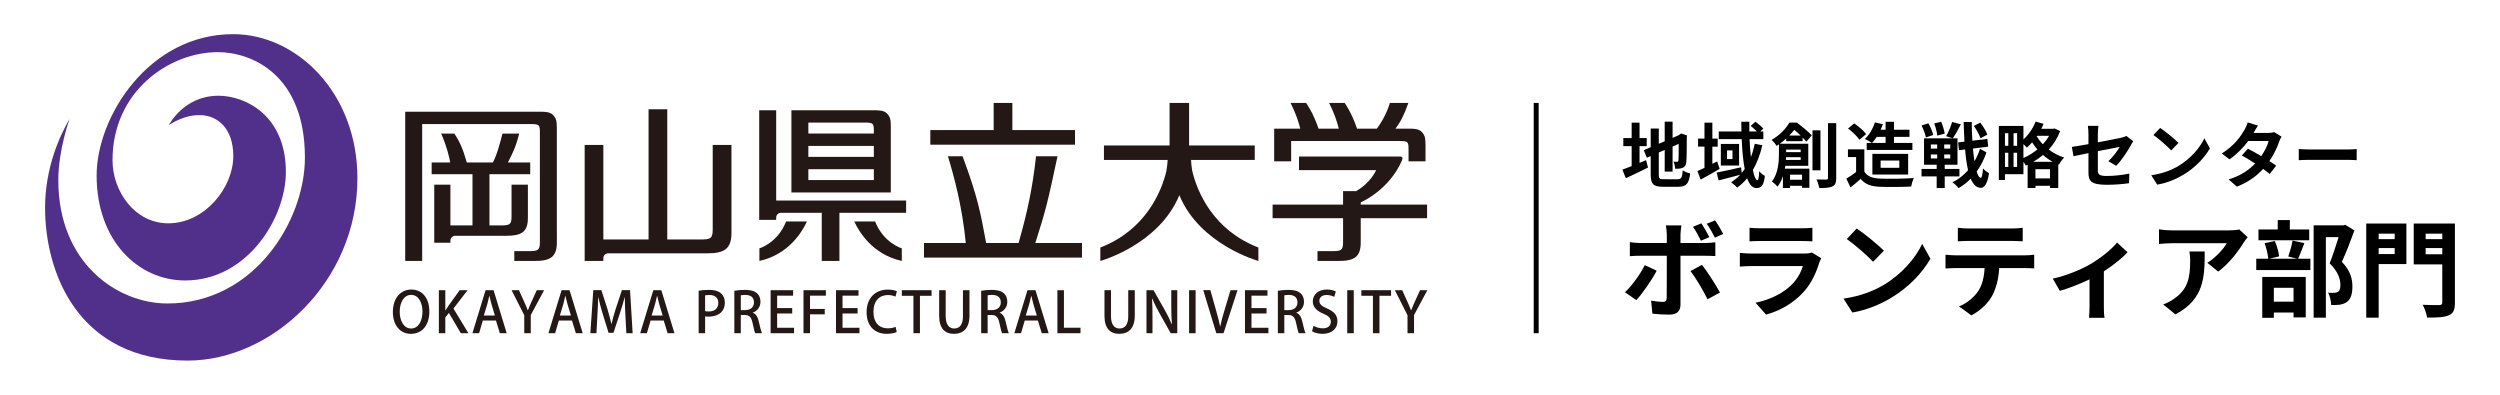 <?xml version="1.0" encoding="utf-8"?>
<!-- Generator: Adobe Illustrator 27.9.0, SVG Export Plug-In . SVG Version: 6.00 Build 0)  -->
<svg version="1.1" id="レイヤー_1" xmlns="http://www.w3.org/2000/svg" xmlns:xlink="http://www.w3.org/1999/xlink" x="0px"
	 y="0px" viewBox="0 0 380 60" style="enable-background:new 0 0 380 60;" xml:space="preserve">
<style type="text/css">
	.st0{fill:#51308C;}
	.st1{fill:#231815;}
	.st2{fill:none;stroke:#000000;stroke-width:0.75;stroke-miterlimit:10;}
</style>
<g>
	<g>
		<path class="st0" d="M35.459,5.192c9.595,0,18.868,8.871,18.868,21.902c0,15.759-13.035,27.715-25.799,27.715
			c-16.819,0-21.677-13.543-21.677-23.225c0-6.073,2.234-10.992,3.735-13.525c0,0-1.721,4.676-1.721,9.333
			c0,12.632,8.985,18.737,16.579,18.737c13.187,0,20.903-12.562,20.903-22.173c0-12.614-8.091-16.031-13.239-16.031
			c-7.349,0-16.006,5.916-16.006,16.431c0,4.696,3.358,9.588,8.475,9.588c5.566,0,9.882-5.427,9.882-10.216
			c0-4.223-2.384-6.131-4.91-6.229c-2.673-0.109-4.885,1.531-4.885,1.531s2.212-4.478,7.547-4.478c4.086,0,10.24,2.985,10.24,11.589
			c0,6.99-5.849,16.49-15.309,16.49c-7.127,0-13.456-6.01-13.456-15.963C14.687,17.811,22.561,5.179,35.459,5.192"/>
		<g>
			<path class="st1" d="M181.229,26.017c-0.125-0.665-0.17-1.263-0.189-1.702h9.68v-2.209h-9.976v-6.46h-2.968v6.46h-9.977v2.209
				h9.683c-0.023,0.438-0.076,1.036-0.194,1.702c-0.751,3.162-3.197,8.972-10.037,11.606v2.042c0,0,8.901-2.446,12.01-10
				c3.111,7.554,12.013,10,12.013,10v-2.042C184.43,34.988,181.98,29.179,181.229,26.017z"/>
			<g>
				<path class="st1" d="M157.369,36.937c1.657-5.206,1.878-6.191,3.371-13.183h-3.262c-0.544,4.877-1.301,8.421-2.654,13.183h-4.93
					c-0.839-4.522-1.261-6.959-3.582-13.183h-2.23c0.897,2.935,2.16,7.489,2.719,13.183h-6.358v2.221h24.02v-2.221H157.369z"/>
				<polygon class="st1" points="163.401,19.771 153.88,19.771 153.88,15.646 151.038,15.646 151.038,19.771 141.409,19.771 
					141.409,21.992 163.401,21.992 				"/>
			</g>
			<path class="st1" d="M111.181,30.601v-8.576h-2.849v12.851c0,1.349-0.313,1.525-1.773,1.525h-5.134V16.609h-2.843v19.792h-6.873
				V22.025h-2.84v17.641h2.84v-0.433c0-0.396,0.329-0.726,0.728-0.726h15.045c2.598,0,3.7-0.665,3.7-3.093V30.601L111.181,30.601z"
				/>
			<path class="st1" d="M80.239,33.133v-5.062h-2.485v4.863c0,1.173-0.285,1.328-1.558,1.328h-1.799v-7.786h6.196v-1.785h-3.389
				c0.725-1.431,1.193-2.314,1.715-4.388h-2.547c-0.239,1.027-0.89,3.441-1.46,4.388h-3.957c-0.632-2.212-1.091-3.125-1.882-4.388
				h-2.014c0.851,1.928,1.233,3.586,1.376,4.388h-2.821v1.785h6.205v7.786h-3.356v-6.191h-2.457v8.828h2.457v-0.332
				c0-0.407,0.329-0.728,0.726-0.728H77C79.27,35.839,80.239,35.247,80.239,33.133z M84.639,19.553L84.639,19.553
				c-0.002-1.138-0.081-1.575-0.603-2.095c-0.468-0.475-1.312-0.469-1.741-0.475H61.592v22.682h2.578V18.861h16.544
				c1.321,0,1.348,0.153,1.348,1.378v16.565c0,1.211-0.288,1.368-1.609,1.368h-2.28v1.493h3.113c2.351,0,3.355-0.606,3.355-2.799
				C84.639,36.866,84.639,19.623,84.639,19.553z"/>
			<path class="st1" d="M117.98,30.479V16.763h-2.58v16.658h2.58v-0.354c0-0.389,0.322-0.722,0.725-0.722h6.201v7.32h2.686v-7.32
				h10.139v-1.866H117.98z M133.013,33.659h-3.166c0.714,1.559,2.762,5.016,7.227,6.007v-1.917
				C137.074,37.748,134.309,36.952,133.013,33.659z M135.403,27.398L135.403,27.398c0-3.426,0-8.062,0-8.062
				c0-1.142-0.076-1.587-0.598-2.106c-0.471-0.467-1.312-0.454-1.746-0.467h-12.765v12.49h15.109V27.398z M132.825,27.375h-9.954
				v-1.66h9.954V27.375z M132.825,23.846h-9.954V22.18h9.954V23.846z M132.825,20.302h-9.954v-1.671h8.612
				c1.205,0,1.331,0.149,1.342,1.099V20.302z M115.428,37.748v1.917c4.464-0.991,6.511-4.447,7.23-6.007h-3.169
				C118.196,36.952,115.428,37.748,115.428,37.748z"/>
			<g>
				<path class="st1" d="M216.68,24.524c0-3.797,0-2.585,0-2.418c-0.007-1.12-0.083-1.565-0.605-2.082
					c-0.473-0.471-1.313-0.461-1.741-0.471h-2.223h0.002c0.733-0.976,1.279-1.972,1.958-3.907h-2.815c0,0-0.511,1.969-1.978,3.907
					h-3.007c-0.836-2.49-1.887-3.907-1.887-3.907h-2.36c0.79,1.552,1.233,2.943,1.474,3.907h-3.081
					c-0.839-2.49-1.893-3.907-1.893-3.907h-2.358c0.795,1.552,1.229,2.943,1.474,3.907h-3.966v4.97h2.58v-3.093h16.498
					c1.318,0,1.346,0.155,1.346,1.368v1.725H216.68z"/>
				<path class="st1" d="M206.832,31.098v-0.34c0,0,4.321-1.816,6.282-6.411c0.035-0.085,0.1-0.314,0.021-0.425
					c-0.075-0.103-0.179-0.126-0.227-0.126h-15.46v2.062h11.719c0,0-0.733,1.866-3.049,3.198h-1.97v2.042h-10.713v2.067h10.713v3.64
					c0,1.211-0.288,1.368-1.609,1.368h-2.281v1.493h3.217c2.354,0,3.357-0.606,3.357-2.799v-3.701h10.084v-2.067H206.832z"/>
			</g>
		</g>
		<g>
			<path class="st1" d="M65.26,47.317c0,2.272-1.222,3.426-2.812,3.426c-1.666,0-2.734-1.35-2.734-3.323
				c0-2.06,1.146-3.41,2.82-3.41C64.269,44.009,65.26,45.437,65.26,47.317z M60.757,47.393c0,1.325,0.598,2.538,1.726,2.538
				c1.146,0,1.734-1.188,1.734-2.58c0-1.248-0.547-2.529-1.717-2.529C61.295,44.822,60.757,46.112,60.757,47.393z"/>
			<path class="st1" d="M71.2,50.649h-1.153l-1.812-3.085l-0.547,0.684v2.401h-0.982v-6.537h0.982v3.068h0.025
				c0.154-0.257,0.316-0.496,0.471-0.727l1.684-2.342h1.204l-2.145,2.786L71.2,50.649z"/>
			<path class="st1" d="M77.019,50.649h-1.042l-0.59-1.923h-2l-0.563,1.923h-1.017l1.999-6.537h1.214L77.019,50.649z M75.225,47.966
				l-0.513-1.709c-0.12-0.428-0.231-0.889-0.325-1.291h-0.017c-0.095,0.402-0.196,0.881-0.308,1.282l-0.521,1.718H75.225z"/>
			<path class="st1" d="M82.703,44.112l-2.025,3.777v2.76h-0.991v-2.734l-1.923-3.803h1.12l0.769,1.709
				c0.214,0.479,0.401,0.889,0.572,1.351h0.018c0.162-0.436,0.358-0.872,0.572-1.358l0.777-1.701H82.703z"/>
			<path class="st1" d="M88.573,50.649h-1.042l-0.59-1.923h-1.999l-0.564,1.923h-1.017l1.999-6.537h1.214L88.573,50.649z
				 M86.779,47.966l-0.513-1.709c-0.12-0.428-0.23-0.889-0.325-1.291h-0.017c-0.094,0.402-0.197,0.881-0.308,1.282l-0.521,1.718
				H86.779z"/>
			<path class="st1" d="M96.162,50.649h-0.957l-0.146-2.751c-0.043-0.889-0.094-1.897-0.085-2.709h-0.026
				c-0.196,0.769-0.452,1.606-0.726,2.436l-0.975,2.965h-0.743l-0.897-2.905c-0.265-0.854-0.495-1.709-0.657-2.495h-0.026
				c-0.017,0.812-0.068,1.846-0.119,2.76l-0.146,2.7h-0.923l0.444-6.545h1.23l0.923,2.879c0.239,0.804,0.436,1.53,0.599,2.248h0.025
				c0.162-0.701,0.367-1.444,0.623-2.256l0.949-2.871h1.238L96.162,50.649z"/>
			<path class="st1" d="M102.519,50.649h-1.042l-0.59-1.923h-2l-0.563,1.923h-1.017l1.999-6.537h1.214L102.519,50.649z
				 M100.725,47.966l-0.513-1.709c-0.12-0.428-0.231-0.889-0.325-1.291h-0.017c-0.095,0.402-0.196,0.881-0.308,1.282l-0.521,1.718
				H100.725z"/>
			<path class="st1" d="M106.194,44.189c0.393-0.068,0.914-0.128,1.59-0.128c0.803,0,1.409,0.171,1.803,0.521
				c0.367,0.315,0.59,0.812,0.59,1.409c0,1.59-1.266,2.137-2.444,2.137c-0.205,0-0.394-0.009-0.556-0.043v2.563h-0.982V44.189z
				 M107.176,47.29c0.146,0.043,0.325,0.052,0.556,0.052c0.905,0,1.452-0.47,1.452-1.308c0-0.795-0.547-1.196-1.341-1.196
				c-0.308,0-0.538,0.034-0.667,0.06V47.29z"/>
			<path class="st1" d="M114.423,47.538c0.487,0.18,0.761,0.641,0.914,1.333c0.196,0.854,0.359,1.529,0.487,1.777h-1.025
				c-0.094-0.188-0.248-0.761-0.41-1.563c-0.18-0.872-0.496-1.205-1.188-1.205h-0.599v2.769h-0.982v-6.451
				c0.419-0.077,1-0.137,1.589-0.137c0.855,0,1.453,0.153,1.863,0.521c0.342,0.299,0.521,0.752,0.521,1.281
				c0,0.838-0.513,1.41-1.171,1.658V47.538z M113.27,47.137c0.82,0,1.333-0.47,1.333-1.171c0-0.846-0.599-1.137-1.308-1.137
				c-0.333,0-0.572,0.026-0.692,0.061v2.247H113.27z"/>
			<path class="st1" d="M120.697,50.649h-3.563v-6.537h3.418v0.829h-2.427v1.889h2.29v0.82h-2.29v2.17h2.572V50.649z"/>
			<path class="st1" d="M122.132,50.649v-6.537h3.401v0.829h-2.41v2.017h2.238v0.82h-2.238v2.871H122.132z"/>
			<path class="st1" d="M130.636,50.649h-3.563v-6.537h3.418v0.829h-2.427v1.889h2.29v0.82h-2.29v2.17h2.572V50.649z"/>
			<path class="st1" d="M136.301,50.469c-0.273,0.137-0.828,0.273-1.538,0.273c-1.819,0-3.042-1.204-3.042-3.289
				c0-2.222,1.401-3.436,3.213-3.436c0.752,0,1.214,0.162,1.393,0.257l-0.213,0.812c-0.273-0.128-0.658-0.239-1.146-0.239
				c-1.265,0-2.204,0.854-2.204,2.555c0,1.606,0.837,2.504,2.188,2.504c0.444,0,0.896-0.094,1.179-0.23L136.301,50.469z"/>
			<path class="st1" d="M141.6,44.958h-1.769v5.69h-0.991v-5.69h-1.76v-0.847h4.52V44.958z"/>
			<path class="st1" d="M147.36,47.983c0,1.939-0.966,2.76-2.359,2.76c-1.341,0-2.247-0.786-2.247-2.734v-3.896h0.991v3.957
				c0,1.307,0.539,1.862,1.291,1.862c0.82,0,1.332-0.563,1.332-1.862v-3.957h0.992V47.983z"/>
			<path class="st1" d="M151.941,47.538c0.487,0.18,0.761,0.641,0.914,1.333c0.196,0.854,0.359,1.529,0.487,1.777h-1.025
				c-0.094-0.188-0.248-0.761-0.41-1.563c-0.18-0.872-0.496-1.205-1.188-1.205h-0.599v2.769h-0.982v-6.451
				c0.419-0.077,1-0.137,1.589-0.137c0.855,0,1.453,0.153,1.863,0.521c0.342,0.299,0.521,0.752,0.521,1.281
				c0,0.838-0.513,1.41-1.171,1.658V47.538z M150.788,47.137c0.82,0,1.333-0.47,1.333-1.171c0-0.846-0.599-1.137-1.308-1.137
				c-0.333,0-0.572,0.026-0.692,0.061v2.247H150.788z"/>
			<path class="st1" d="M159.392,50.649h-1.042l-0.59-1.923h-2l-0.563,1.923h-1.017l1.999-6.537h1.214L159.392,50.649z
				 M157.598,47.966l-0.513-1.709c-0.12-0.428-0.231-0.889-0.325-1.291h-0.017c-0.095,0.402-0.196,0.881-0.308,1.282l-0.521,1.718
				H157.598z"/>
			<path class="st1" d="M164.238,50.649h-3.512v-6.537h0.991v5.7h2.521V50.649z"/>
			<path class="st1" d="M172.485,47.983c0,1.939-0.966,2.76-2.359,2.76c-1.341,0-2.247-0.786-2.247-2.734v-3.896h0.991v3.957
				c0,1.307,0.539,1.862,1.291,1.862c0.82,0,1.332-0.563,1.332-1.862v-3.957h0.992V47.983z"/>
			<path class="st1" d="M178.946,50.649h-1l-1.717-3.059c-0.394-0.71-0.787-1.479-1.086-2.214l-0.034,0.009
				c0.052,0.829,0.068,1.675,0.068,2.82v2.443h-0.914v-6.537h1.077l1.709,3.025c0.41,0.718,0.777,1.47,1.059,2.162l0.026-0.009
				c-0.077-0.889-0.103-1.727-0.103-2.769v-2.41h0.914V50.649z"/>
			<path class="st1" d="M180.741,44.112h0.991v6.537h-0.991V44.112z"/>
			<path class="st1" d="M188.098,44.112l-2.119,6.537h-1.103l-1.982-6.545h1.085l0.863,3.076c0.239,0.828,0.453,1.632,0.615,2.418
				h0.025c0.154-0.777,0.385-1.606,0.633-2.41l0.923-3.076H188.098z"/>
			<path class="st1" d="M192.798,50.649h-3.563v-6.537h3.418v0.829h-2.427v1.889h2.29v0.82h-2.29v2.17h2.572V50.649z"/>
			<path class="st1" d="M197.038,47.538c0.487,0.18,0.761,0.641,0.914,1.333c0.197,0.854,0.359,1.529,0.487,1.777h-1.025
				c-0.094-0.188-0.248-0.761-0.41-1.563c-0.18-0.872-0.495-1.205-1.188-1.205h-0.599v2.769h-0.982v-6.451
				c0.419-0.077,1-0.137,1.59-0.137c0.854,0,1.453,0.153,1.863,0.521c0.342,0.299,0.521,0.752,0.521,1.281
				c0,0.838-0.513,1.41-1.171,1.658V47.538z M195.884,47.137c0.821,0,1.333-0.47,1.333-1.171c0-0.846-0.599-1.137-1.308-1.137
				c-0.333,0-0.572,0.026-0.692,0.061v2.247H195.884z"/>
			<path class="st1" d="M202.806,45.129c-0.213-0.12-0.623-0.291-1.162-0.291c-0.777,0-1.102,0.453-1.102,0.872
				c0,0.555,0.367,0.828,1.196,1.188c1.051,0.461,1.555,1.034,1.555,1.931c0,1.094-0.812,1.914-2.281,1.914
				c-0.615,0-1.265-0.179-1.581-0.393l0.223-0.829c0.35,0.214,0.88,0.385,1.418,0.385c0.777,0,1.214-0.401,1.214-0.991
				c0-0.556-0.333-0.897-1.111-1.222c-0.974-0.394-1.632-0.983-1.632-1.872c0-1.033,0.829-1.812,2.128-1.812
				c0.624,0,1.094,0.154,1.376,0.3L202.806,45.129z"/>
			<path class="st1" d="M204.781,44.112h0.991v6.537h-0.991V44.112z"/>
			<path class="st1" d="M211.445,44.958h-1.769v5.69h-0.991v-5.69h-1.761v-0.847h4.521V44.958z"/>
			<path class="st1" d="M216.958,44.112l-2.025,3.777v2.76h-0.991v-2.734l-1.923-3.803h1.119l0.77,1.709
				c0.214,0.479,0.401,0.889,0.572,1.351h0.018c0.162-0.436,0.358-0.872,0.572-1.358l0.777-1.701H216.958z"/>
		</g>
	</g>
	<g>
		<path d="M249.211,24.76c0.334-0.14,0.669-0.281,0.993-0.421l0.292,1.134c-1.146,0.573-2.377,1.145-3.371,1.61l-0.519-1.297
			c0.39-0.14,0.864-0.324,1.405-0.54v-3.036h-1.265V20.99h1.265v-2.344h1.199v2.344h1.091v1.221h-1.091V24.76z M254.979,27.245
			c0.594,0,0.702-0.249,0.8-1.35c0.27,0.194,0.767,0.399,1.123,0.464c-0.173,1.512-0.551,2.031-1.814,2.031h-2.302
			c-1.458,0-1.88-0.399-1.88-1.891v-2.776l-0.583,0.249l-0.476-1.146l1.059-0.443v-2.841h1.231v2.312l0.897-0.378v-2.981h1.199
			v2.463l0.854-0.367l0.227-0.151l0.227-0.151l0.896,0.313l-0.043,0.216c0,2.052-0.021,3.349-0.075,3.792
			c-0.033,0.497-0.228,0.756-0.552,0.896c-0.312,0.141-0.777,0.151-1.123,0.151c-0.032-0.324-0.13-0.81-0.271-1.081
			c0.184,0.021,0.422,0.021,0.519,0.021c0.13,0,0.195-0.043,0.238-0.237c0.021-0.173,0.032-0.961,0.032-2.496l-0.929,0.411v3.813
			h-1.199v-3.295l-0.897,0.389v3.328c0,0.637,0.098,0.734,0.757,0.734H254.979z"/>
		<path d="M261.382,25.668c-0.95,0.562-1.998,1.156-2.884,1.631l-0.486-1.296c0.303-0.129,0.67-0.302,1.069-0.486v-3.23h-0.973
			v-1.221h0.973v-2.42h1.199v2.42h0.811v1.231h-0.811v2.604l0.734-0.367L261.382,25.668z M267.875,22.081
			c-0.335,1.415-0.811,2.679-1.437,3.759c0.184,0.961,0.432,1.545,0.691,1.545c0.15,0,0.237-0.4,0.27-1.361
			c0.237,0.302,0.595,0.573,0.864,0.713c-0.184,1.437-0.497,1.847-1.307,1.847c-0.605,0-1.06-0.573-1.395-1.491
			c-0.442,0.551-0.95,1.026-1.512,1.426c-0.173-0.216-0.648-0.626-0.919-0.811c0.519-0.324,0.973-0.713,1.383-1.145
			c-1.145,0.302-2.354,0.626-3.284,0.864l-0.302-1.199c0.939-0.173,2.354-0.497,3.716-0.8l0.098,0.854
			c0.162-0.194,0.313-0.389,0.453-0.594c-0.248-1.286-0.389-2.863-0.453-4.537h-3.489v-1.167h3.446
			c-0.012-0.497-0.022-0.983-0.022-1.48h1.221c-0.011,0.497-0.011,0.983,0,1.48h1.146c-0.27-0.281-0.627-0.605-0.939-0.853
			l0.724-0.627c0.421,0.303,0.939,0.734,1.188,1.048l-0.465,0.432h0.476v1.167h-2.096c0.043,0.983,0.107,1.901,0.205,2.722
			c0.248-0.626,0.432-1.296,0.594-2.02L267.875,22.081z M264.342,21.876v3.284h-2.776v-3.284H264.342z M263.338,22.859h-0.832v1.318
			h0.832V22.859z"/>
		<path d="M271.501,21.465v-0.41c-0.291,0.27-0.604,0.529-0.961,0.789h4.321v3.36h-3.49c-0.021,0.14-0.043,0.292-0.075,0.432h3.728
			v2.906h-1.113v-0.302h-1.825v0.334h-1.081v-1.782c-0.194,0.572-0.464,1.124-0.831,1.577c-0.162-0.216-0.616-0.637-0.843-0.767
			c0.95-1.243,1.069-2.971,1.069-4.192v-1.469c-0.119,0.076-0.237,0.162-0.356,0.237c-0.151-0.28-0.519-0.713-0.768-0.907
			c1.286-0.745,2.204-1.75,2.712-2.636h1.146c0.756,0.583,1.739,1.383,2.258,1.944l-0.821,0.951
			c-0.151-0.173-0.346-0.389-0.572-0.626v0.562H271.501z M273.705,24.307v-0.411h-2.226c0,0.13-0.011,0.271-0.021,0.411H273.705z
			 M271.49,22.74v0.389h2.215V22.74H271.49z M273.694,20.601c-0.313-0.302-0.648-0.616-0.962-0.864
			c-0.227,0.281-0.475,0.573-0.756,0.864H273.694z M272.085,26.554v0.767h1.825v-0.767H272.085z M276.708,25.895h-1.21v-6.083h1.21
			V25.895z M279.106,18.721v8.34c0,0.713-0.141,1.07-0.572,1.264c-0.41,0.216-1.08,0.259-2.01,0.259
			c-0.054-0.357-0.237-0.94-0.421-1.307c0.648,0.021,1.274,0.021,1.479,0.021c0.195,0,0.271-0.065,0.271-0.249v-8.33H279.106z"/>
		<path d="M283.381,26.089c0.443,0.724,1.254,1.016,2.377,1.059c1.264,0.054,3.695,0.021,5.132-0.086
			c-0.141,0.302-0.335,0.929-0.399,1.296c-1.297,0.065-3.469,0.086-4.754,0.032c-1.329-0.054-2.215-0.356-2.917-1.199
			c-0.476,0.422-0.95,0.843-1.545,1.297l-0.626-1.34c0.464-0.27,1.004-0.626,1.479-0.994v-2.279h-1.242v-1.178h2.495V26.089z
			 M282.636,21.239c-0.335-0.519-1.102-1.231-1.739-1.707l0.951-0.778c0.647,0.454,1.437,1.124,1.804,1.631L282.636,21.239z
			 M284.526,21.725c-0.259-0.195-0.778-0.465-1.069-0.605c0.67-0.594,1.221-1.545,1.534-2.517l1.199,0.281
			c-0.098,0.281-0.206,0.562-0.335,0.832h0.756v-1.199h1.274v1.199h2.355v1.091h-2.355v0.918h2.799v1.069h-6.947v-1.069H284.526z
			 M285.261,20.807c-0.227,0.346-0.464,0.659-0.713,0.918h2.063v-0.918H285.261z M284.602,26.532v-3.144h5.435v3.144H284.602z
			 M285.855,25.506h2.841v-1.102h-2.841V25.506z"/>
		<path d="M295.596,26.813v1.772h-1.221v-1.772h-2.301v-1.134h2.301v-0.637h-1.923v-4.019h4.343l-0.982-0.324
			c0.335-0.583,0.724-1.48,0.907-2.161l1.329,0.356c-0.39,0.768-0.854,1.599-1.21,2.128h0.702v4.019h-1.945v0.637h2.236v1.134
			H295.596z M292.733,20.893c-0.076-0.476-0.367-1.242-0.659-1.815l1.048-0.335c0.313,0.551,0.627,1.286,0.724,1.772L292.733,20.893
			z M293.489,22.589h0.962v-0.627h-0.962V22.589z M293.489,24.091h0.962v-0.616h-0.962V24.091z M294.462,20.612
			c-0.043-0.486-0.237-1.264-0.454-1.858l1.059-0.238c0.238,0.562,0.454,1.318,0.529,1.793L294.462,20.612z M296.438,21.962h-0.918
			v0.627h0.918V21.962z M296.438,23.475h-0.918v0.616h0.918V23.475z M301.937,23.162c-0.335,1.026-0.843,2.021-1.479,2.906
			c0.173,0.594,0.378,0.939,0.604,0.961c0.184,0,0.292-0.497,0.356-1.426c0.205,0.271,0.713,0.616,0.918,0.735
			c-0.28,1.815-0.82,2.236-1.274,2.214c-0.648-0.021-1.146-0.519-1.513-1.394c-0.562,0.583-1.188,1.069-1.857,1.437
			c-0.217-0.292-0.605-0.67-0.93-0.897c0.907-0.41,1.707-1.048,2.388-1.825c-0.205-0.875-0.356-1.934-0.454-3.155l-0.929,0.119
			l-0.13-1.188l0.962-0.119c-0.055-0.929-0.087-1.923-0.119-2.982h1.221c0.011,0.994,0.043,1.945,0.098,2.842l2.279-0.281
			l0.13,1.178l-2.323,0.292c0.065,0.703,0.141,1.361,0.238,1.934c0.346-0.605,0.637-1.243,0.842-1.901L301.937,23.162z
			 M301.041,21.022c-0.173-0.497-0.594-1.307-1.016-1.879l0.973-0.508c0.432,0.572,0.907,1.318,1.08,1.826L301.041,21.022z"/>
		<path d="M313.137,19.931c-0.399,1.07-0.993,2.01-1.729,2.798c0.67,0.508,1.459,0.951,2.345,1.221
			c-0.26,0.249-0.638,0.767-0.821,1.081l-0.075-0.033v3.576h-1.254v-0.334h-2.214v0.334H308.2v-3.532l-0.271,0.119
			c-0.086-0.162-0.227-0.367-0.367-0.562v1.88h-2.809v0.886h-0.93v-8.221h3.738v2.042c0.789-0.702,1.459-1.685,1.848-2.701
			l1.21,0.335c-0.098,0.259-0.216,0.508-0.346,0.756h1.804l0.216-0.054L313.137,19.931z M304.754,20.245v1.912h0.508v-1.912H304.754
			z M304.754,25.376h0.508v-2.161h-0.508V25.376z M306.602,20.245h-0.541v1.912h0.541V20.245z M306.602,25.376v-2.161h-0.541v2.161
			H306.602z M307.562,24.015c0.745-0.324,1.48-0.767,2.117-1.307c-0.302-0.346-0.572-0.713-0.799-1.07
			c-0.26,0.303-0.529,0.573-0.8,0.8c-0.108-0.141-0.313-0.346-0.519-0.54V24.015z M312.014,24.598
			c-0.54-0.292-1.037-0.648-1.48-1.037c-0.464,0.389-0.961,0.735-1.479,1.037H312.014z M311.602,27.116v-1.394h-2.214v1.394H311.602
			z M309.647,20.644l-0.064,0.086c0.248,0.399,0.551,0.81,0.929,1.199c0.367-0.4,0.691-0.832,0.951-1.286H309.647z"/>
		<path d="M320.469,24.501c0.713-0.638,1.426-1.621,1.729-2.183c-0.335,0.065-1.793,0.356-3.327,0.659v2.863
			c0,0.67,0.194,0.908,1.372,0.908c1.145,0,2.344-0.151,3.414-0.356l-0.044,1.458c-0.896,0.13-2.192,0.238-3.349,0.238
			c-2.463,0-2.819-0.594-2.819-1.869v-2.95c-0.962,0.195-1.815,0.368-2.269,0.476l-0.26-1.416c0.508-0.064,1.458-0.227,2.528-0.421
			v-1.545c0-0.356-0.033-0.908-0.087-1.231h1.609c-0.054,0.324-0.097,0.864-0.097,1.231v1.274c1.577-0.292,3.09-0.604,3.576-0.713
			c0.302-0.076,0.562-0.151,0.767-0.259l1.037,0.81c-0.098,0.151-0.26,0.389-0.356,0.583c-0.476,0.897-1.458,2.388-2.236,3.144
			L320.469,24.501z"/>
		<path d="M331.128,25.225c1.837-1.091,3.252-2.744,3.933-4.203l0.843,1.523c-0.821,1.458-2.258,2.949-3.997,3.997
			c-1.092,0.659-2.485,1.264-4.008,1.523l-0.908-1.426C328.676,26.403,330.08,25.851,331.128,25.225z M331.128,21.725l-1.102,1.134
			c-0.562-0.604-1.912-1.782-2.701-2.333l1.016-1.081C329.097,19.953,330.502,21.077,331.128,21.725z"/>
		<path d="M346.789,20.763c-0.119,0.205-0.259,0.497-0.356,0.767c-0.28,0.832-0.777,1.923-1.491,2.96
			c0.4,0.248,0.768,0.497,1.037,0.691l-0.982,1.264c-0.26-0.227-0.605-0.486-1.005-0.767c-0.962,1.048-2.236,2.02-3.986,2.69
			l-1.253-1.091c1.912-0.583,3.133-1.502,4.029-2.42c-0.734-0.476-1.469-0.918-2.021-1.231l0.919-1.026
			c0.572,0.292,1.307,0.702,2.03,1.134c0.529-0.767,0.962-1.652,1.124-2.301h-3.101c-0.756,1.005-1.761,2.042-2.853,2.787
			l-1.166-0.896c1.901-1.167,2.906-2.647,3.446-3.587c0.162-0.259,0.389-0.756,0.485-1.134l1.566,0.486
			c-0.259,0.378-0.54,0.875-0.669,1.102l-0.011,0.011h2.214c0.335,0,0.702-0.043,0.94-0.119L346.789,20.763z"/>
		<path d="M349.411,22.654c0.389,0.032,1.178,0.065,1.739,0.065h5.801c0.497,0,0.983-0.043,1.265-0.065v1.696
			c-0.26-0.011-0.811-0.054-1.265-0.054h-5.801c-0.616,0-1.34,0.022-1.739,0.054V22.654z"/>
		<path d="M251.816,41.149c-0.736,1.425-2.209,3.521-3.089,4.467l-1.729-1.185c1.072-1.024,2.353-2.785,3.009-4.13L251.816,41.149z
			 M255.434,38.876v7.443c0,0.928-0.527,1.504-1.664,1.504c-0.864,0-1.793-0.048-2.609-0.144l-0.191-1.984
			c0.688,0.128,1.392,0.191,1.776,0.191c0.416,0,0.576-0.16,0.592-0.576c0.017-0.592,0.017-5.666,0.017-6.418v-0.017h-4.066
			c-0.479,0-1.104,0.017-1.552,0.064v-2.129c0.479,0.063,1.056,0.128,1.552,0.128h4.066v-1.281c0-0.416-0.08-1.121-0.145-1.393
			h2.369c-0.032,0.224-0.145,0.993-0.145,1.393v1.281h3.73c0.447,0,1.152-0.048,1.568-0.112v2.097
			c-0.496-0.031-1.121-0.048-1.553-0.048H255.434z M258.699,40.253c0.816,1.024,2.097,3.041,2.737,4.209l-1.889,1.024
			c-0.688-1.376-1.825-3.312-2.593-4.289L258.699,40.253z M258.539,36.587c-0.32-0.64-0.768-1.504-1.2-2.113l1.265-0.528
			c0.4,0.592,0.928,1.504,1.217,2.097L258.539,36.587z M260.668,36.123c-0.336-0.672-0.8-1.505-1.248-2.113l1.265-0.512
			c0.432,0.592,0.96,1.504,1.248,2.064L260.668,36.123z"/>
		<path d="M276.828,39.26c-0.112,0.209-0.24,0.496-0.304,0.673c-0.48,1.553-1.169,3.105-2.369,4.434
			c-1.617,1.793-3.666,2.881-5.715,3.457l-1.601-1.809c2.417-0.496,4.338-1.553,5.555-2.801c0.864-0.881,1.36-1.873,1.648-2.77
			h-7.731c-0.384,0-1.184,0.017-1.856,0.08v-2.081c0.673,0.064,1.36,0.097,1.856,0.097h7.924c0.512,0,0.944-0.064,1.168-0.16
			L276.828,39.26z M265.928,34.619c0.448,0.064,1.12,0.08,1.665,0.08h6.162c0.496,0,1.28-0.016,1.729-0.08v2.065
			c-0.432-0.032-1.185-0.049-1.761-0.049h-6.13c-0.513,0-1.201,0.017-1.665,0.049V34.619z"/>
		<path d="M286.346,43.294c2.721-1.617,4.818-4.065,5.826-6.227l1.249,2.257c-1.217,2.161-3.346,4.37-5.923,5.922
			c-1.616,0.977-3.682,1.873-5.938,2.258l-1.345-2.113C282.712,45.039,284.793,44.223,286.346,43.294z M286.346,38.108l-1.633,1.681
			c-0.832-0.896-2.833-2.641-4.002-3.457l1.505-1.601C283.336,35.483,285.417,37.148,286.346,38.108z"/>
		<path d="M307.74,38.813c0.336,0,1.024-0.032,1.456-0.097v2.081c-0.4-0.032-1.009-0.048-1.456-0.048h-3.858
			c-0.096,1.648-0.448,2.993-1.024,4.113c-0.56,1.104-1.792,2.353-3.217,3.073l-1.873-1.36c1.137-0.433,2.257-1.36,2.897-2.289
			c0.656-0.992,0.929-2.192,0.992-3.537h-4.401c-0.465,0-1.089,0.032-1.537,0.063v-2.097c0.48,0.048,1.041,0.097,1.537,0.097H307.74
			z M299.305,36.62c-0.561,0-1.232,0.032-1.713,0.064v-2.065c0.512,0.08,1.168,0.112,1.696,0.112h6.435
			c0.545,0,1.185-0.032,1.729-0.112v2.065c-0.561-0.032-1.169-0.064-1.729-0.064H299.305z"/>
		<path d="M323.388,38.348c-0.752,0.832-2.145,1.953-3.602,2.897v5.33c0,0.561,0.016,1.408,0.112,1.729h-2.369
			c0.048-0.32,0.08-1.168,0.08-1.729v-4.114c-1.408,0.673-3.169,1.377-4.514,1.745l-1.072-1.856c2.064-0.433,4.386-1.425,5.65-2.161
			c1.632-0.96,3.312-2.289,4.113-3.329L323.388,38.348z"/>
		<path d="M341.644,36.059c-0.176,0.208-0.48,0.593-0.624,0.833c-0.753,1.248-2.273,3.265-3.857,4.386l-1.649-1.329
			c1.281-0.784,2.529-2.192,2.945-2.978h-8.339c-0.673,0-1.2,0.049-1.953,0.112v-2.225c0.608,0.096,1.28,0.16,1.953,0.16h8.627
			c0.448,0,1.329-0.048,1.617-0.144L341.644,36.059z M335.114,38.22c0,3.97-0.08,7.235-4.45,9.572l-1.856-1.521
			c0.512-0.177,1.088-0.448,1.681-0.881c2.032-1.408,2.417-3.105,2.417-5.73c0-0.496-0.032-0.928-0.112-1.44H335.114z"/>
		<path d="M350.266,36.955c-0.353,0.881-0.672,1.761-0.944,2.369h1.856v1.729h-8.228v-1.729h1.825
			c-0.048-0.641-0.288-1.633-0.561-2.369l1.553-0.32c0.336,0.721,0.593,1.681,0.656,2.337l-1.504,0.353h4.257l-1.36-0.336
			c0.24-0.673,0.528-1.681,0.656-2.417L350.266,36.955z M351.002,36.524h-7.715v-1.649h2.929V33.45h1.841v1.425h2.945V36.524z
			 M343.863,42.094h6.61v6.146h-1.856v-0.736h-2.993v0.8h-1.761V42.094z M345.624,43.743v2.112h2.993v-2.112H345.624z
			 M357.869,35.035c-0.561,1.553-1.265,3.394-1.905,4.754c1.36,1.44,1.601,2.689,1.601,3.746c0,1.168-0.256,1.952-0.864,2.385
			c-0.304,0.208-0.688,0.336-1.089,0.4c-0.368,0.048-0.832,0.048-1.28,0.032c0-0.513-0.16-1.329-0.464-1.873
			c0.352,0.031,0.656,0.048,0.896,0.031c0.224-0.016,0.432-0.048,0.592-0.128c0.288-0.176,0.385-0.544,0.385-1.088
			c0-0.864-0.353-2.017-1.633-3.266c0.464-1.136,0.977-2.769,1.36-3.985h-1.937v12.245h-1.857V34.25h4.514l0.289-0.08
			L357.869,35.035z"/>
		<path d="M365.769,40.141h-4.21v8.147h-1.889v-14.31h6.099V40.141z M361.56,35.515v0.832h2.433v-0.832H361.56z M363.992,38.62
			v-0.913h-2.433v0.913H363.992z M373.148,45.983c0,1.089-0.225,1.649-0.929,1.938c-0.688,0.32-1.744,0.352-3.297,0.352
			c-0.08-0.544-0.385-1.44-0.673-1.952c1.009,0.063,2.193,0.048,2.529,0.048s0.448-0.112,0.448-0.416v-5.763h-4.338v-6.21h6.259
			V45.983z M368.698,35.515v0.832h2.529v-0.832H368.698z M371.227,38.653v-0.945h-2.529v0.945H371.227z"/>
	</g>
	<line class="st2" x1="233.5" y1="15.646" x2="233.5" y2="50.649"/>
</g>
</svg>

